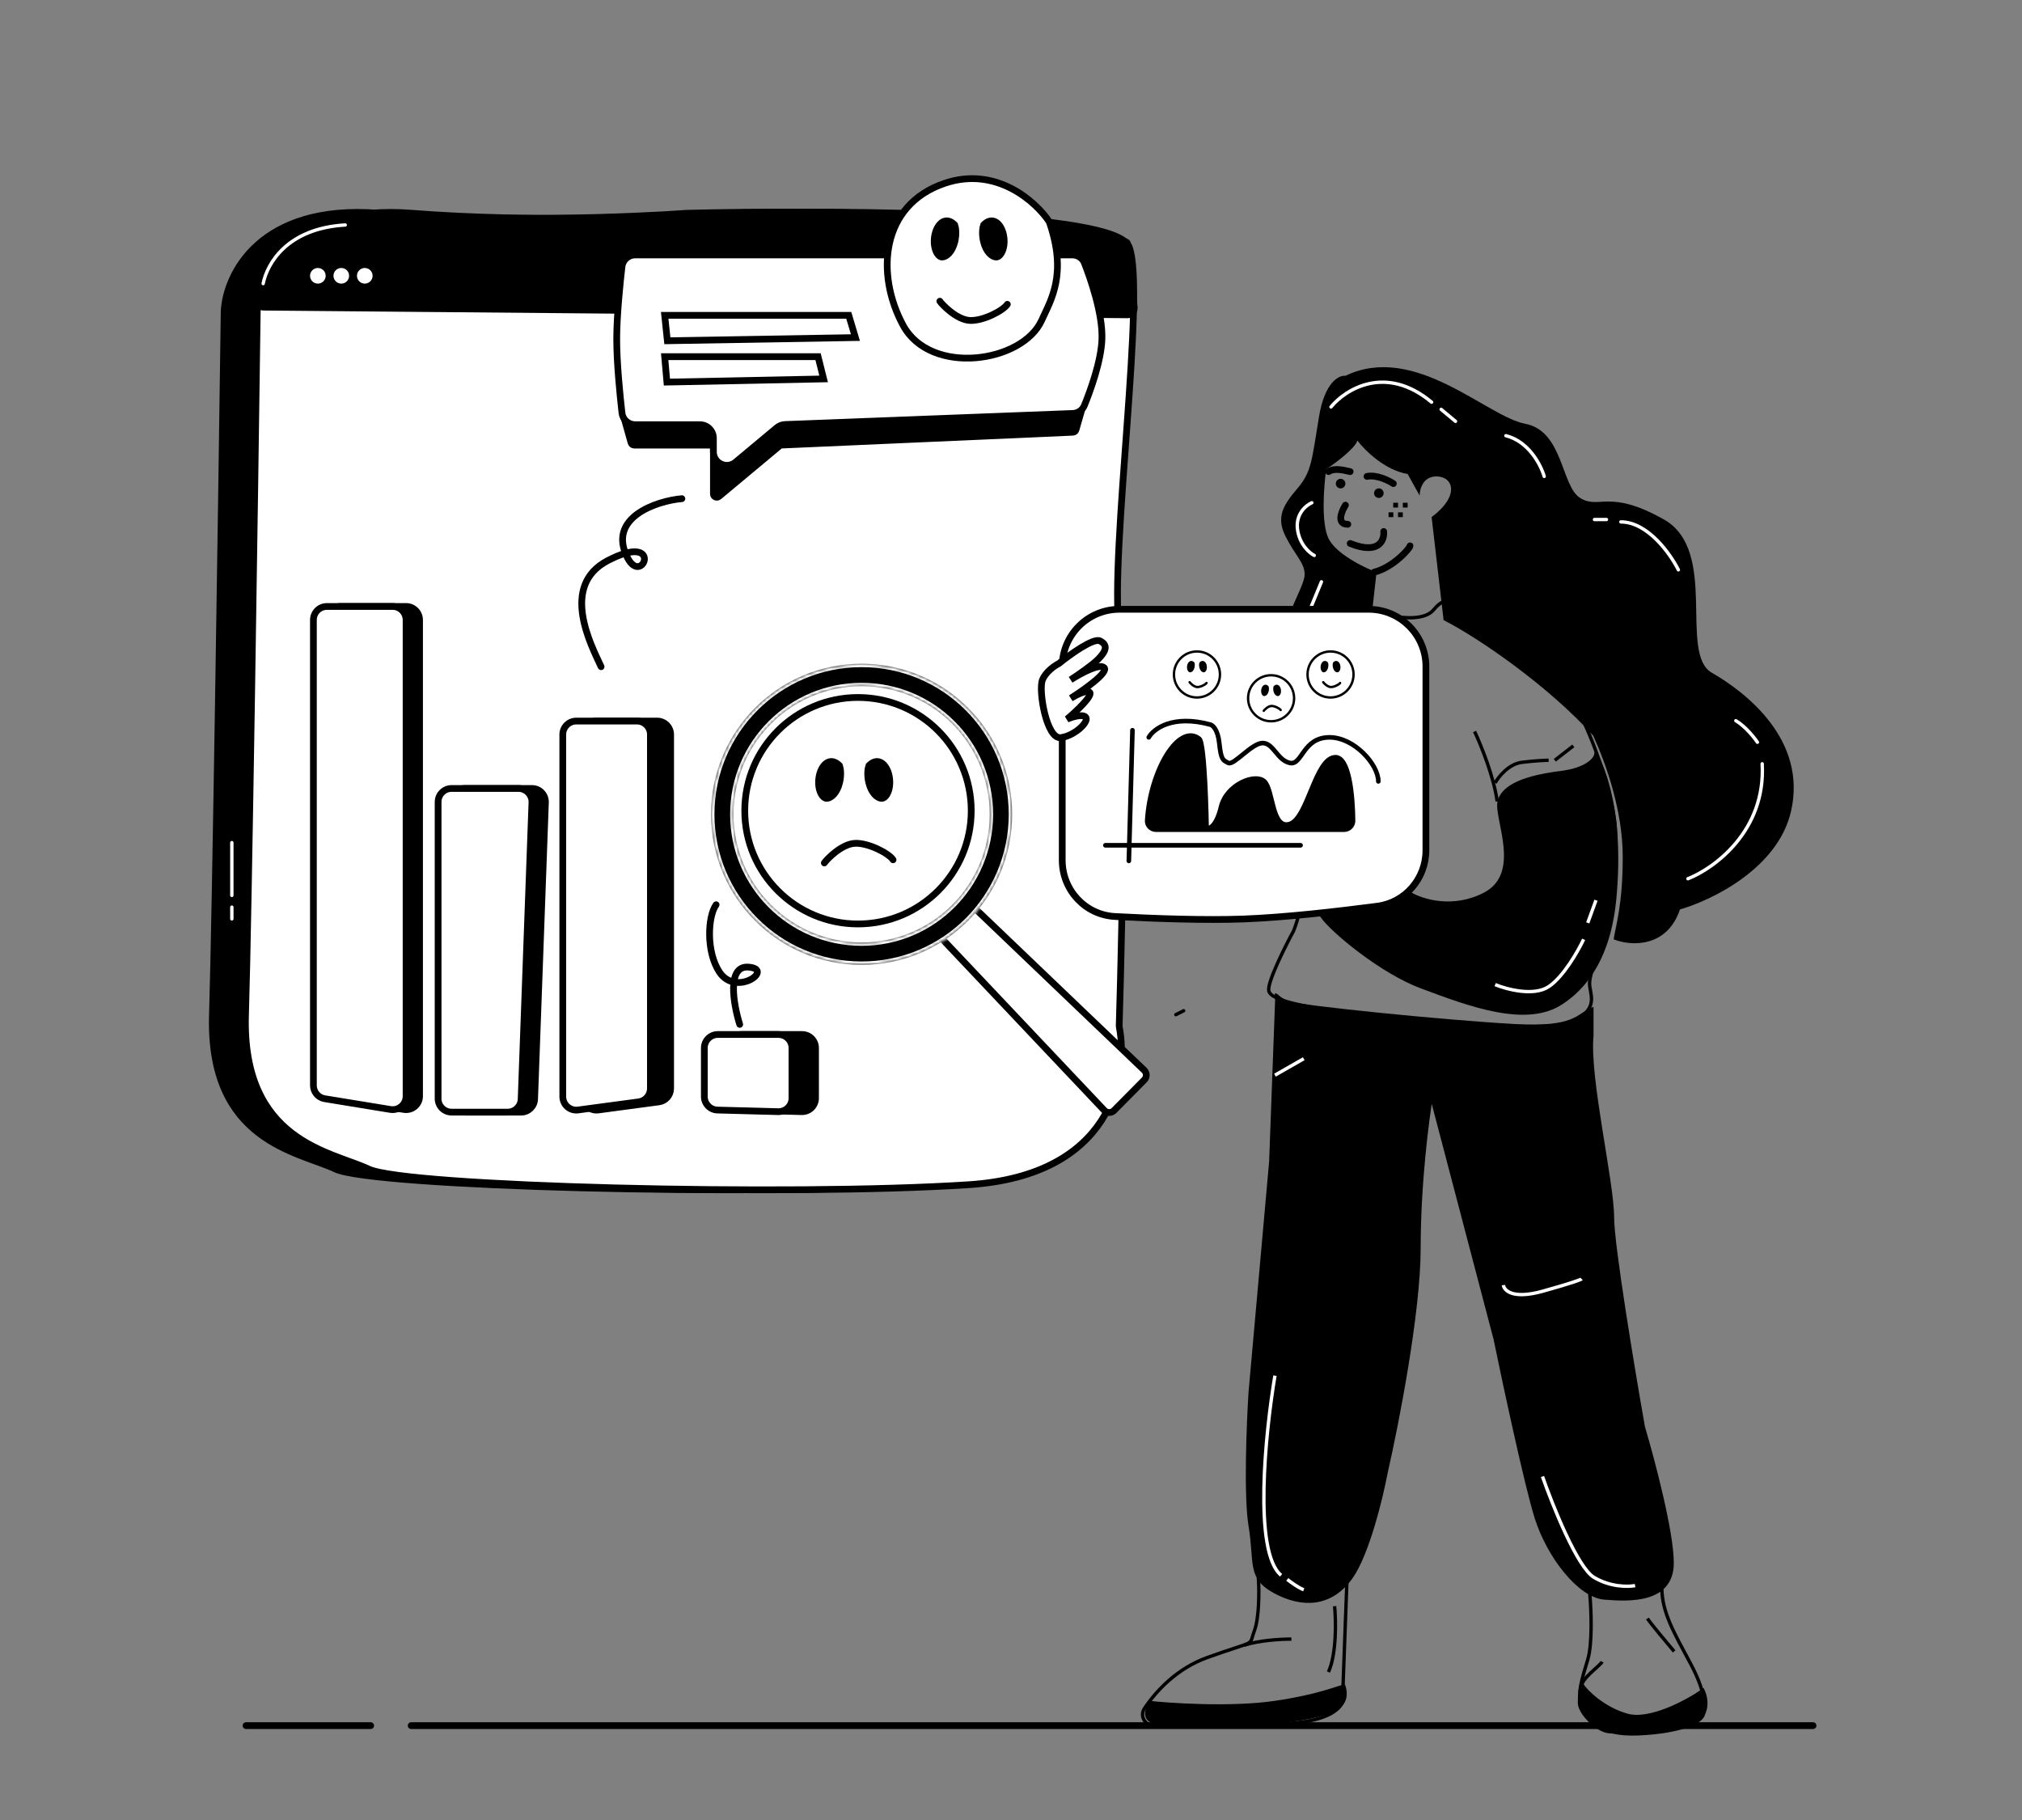 <?xml version="1.0" encoding="UTF-8"?> <svg xmlns="http://www.w3.org/2000/svg" width="600" height="540" viewBox="0 0 600 540" fill="none"><rect x="0" y="0" width="600" height="540" fill="#808080" stroke="none"/><path d="M325.179 73.126C321.004 62.919 242.631 62.3 203.967 63.267C188.115 64.427 147.595 66.051 112.333 63.267C77.071 60.483 67.096 81.439 66.516 92.266C65.743 149.295 63.965 270.894 63.037 301.052C61.877 338.749 88.555 341.649 99.574 346.869C110.593 352.088 224.266 354.988 277.622 351.508C320.093 348.739 325.129 319.328 322.323 304.751C322.294 304.602 322.282 304.462 322.286 304.31C323.252 272.512 324.594 204.852 322.279 186.799C319.38 164.181 330.399 85.886 325.179 73.126Z" fill="black" stroke="black" stroke-width="2" stroke-linecap="round"></path><path d="M335 73.126C330.824 62.919 252.452 62.3 213.788 63.267C197.935 64.427 157.415 66.051 122.153 63.267C86.892 60.483 76.916 81.439 76.336 92.266C75.563 149.295 73.785 270.894 72.857 301.052C71.697 338.749 98.375 341.649 109.395 346.869C120.414 352.088 234.086 354.988 287.443 351.508C329.914 348.739 334.95 319.328 332.143 304.751C332.114 304.602 332.102 304.462 332.107 304.31C333.073 272.512 334.414 204.852 332.1 186.799C329.2 164.181 340.219 85.886 335 73.126Z" fill="white" stroke="black" stroke-width="2" stroke-linecap="round"></path><path d="M334.555 93.411L78.14 91.132C76.9 91.121 75.976 89.997 76.316 88.804C77.741 83.802 81.431 75.376 88.525 69.071C96.84 61.679 121.944 63.641 133.611 65.566C133.714 65.583 133.81 65.591 133.915 65.592C159.305 65.784 213.595 65.705 228.875 63.853C248.014 61.533 300.791 66.172 309.49 66.172C318.19 66.172 333.848 71.392 334.428 71.972C334.848 72.391 335.931 83.899 336.563 91.246C336.664 92.419 335.732 93.422 334.555 93.411Z" fill="black" stroke="black" stroke-width="2" stroke-linecap="round"></path><circle cx="94.32" cy="81.828" r="2.32" fill="white"></circle><circle cx="101.273" cy="81.828" r="2.32" fill="white"></circle><circle cx="108.242" cy="81.828" r="2.32" fill="white"></circle><path d="M78.086 84.149C79.246 78.349 85.046 67.773 102.444 66.75" stroke="white" stroke-linecap="round"></path><path d="M68.797 250.012V265.671" stroke="white" stroke-linecap="round"></path><path d="M68.797 269.152V272.632" stroke="white" stroke-linecap="round"></path><path d="M348.914 301.051L351.234 299.891" stroke="black" stroke-linecap="round"></path><path d="M97 322.043V183.941C97 181.732 98.791 179.941 101 179.941H120.5C122.709 179.941 124.5 181.732 124.5 183.941V325.234C124.5 327.701 122.289 329.58 119.854 329.181L100.354 325.99C98.42 325.674 97 324.003 97 322.043Z" fill="black" stroke="black" stroke-width="2"></path><path d="M199 322.961V217.941C199 215.732 197.209 213.941 195 213.941H177C174.791 213.941 173 215.732 173 217.941V325.37C173 327.79 175.132 329.656 177.531 329.335L195.531 326.926C197.517 326.66 199 324.965 199 322.961Z" fill="black" stroke="black" stroke-width="2"></path><path d="M216 325.356V310.941C216 308.732 217.791 306.941 220 306.941H238C240.209 306.941 242 308.732 242 310.941V325.834C242 328.085 240.144 329.892 237.894 329.832L219.894 329.355C217.727 329.297 216 327.524 216 325.356Z" fill="black" stroke="black" stroke-width="2"></path><path d="M93 322.043V183.941C93 181.732 94.791 179.941 97 179.941H116.5C118.709 179.941 120.5 181.732 120.5 183.941V325.234C120.5 327.701 118.289 329.58 115.854 329.181L96.354 325.99C94.42 325.674 93 324.003 93 322.043Z" fill="white"></path><path d="M93 322.043V183.941C93 181.732 94.791 179.941 97 179.941H116.5C118.709 179.941 120.5 181.732 120.5 183.941V325.234C120.5 327.701 118.289 329.58 115.854 329.181L96.354 325.99C94.42 325.674 93 324.003 93 322.043Z" fill="white"></path><path d="M93 322.043V183.941C93 181.732 94.791 179.941 97 179.941H116.5C118.709 179.941 120.5 181.732 120.5 183.941V325.234C120.5 327.701 118.289 329.58 115.854 329.181L96.354 325.99C94.42 325.674 93 324.003 93 322.043Z" stroke="black" stroke-width="2"></path><path d="M327.691 329.463L272.397 270.991C271.629 270.179 271.676 268.895 272.501 268.141L278.969 262.227C279.746 261.516 280.94 261.53 281.701 262.257L339.529 317.544C340.337 318.317 340.355 319.602 339.569 320.396L330.566 329.495C329.77 330.299 328.468 330.284 327.691 329.463Z" fill="white" stroke="black" stroke-width="2"></path><path d="M134 325.971V237.941C134 235.732 135.791 233.941 138 233.941H157.852C160.118 233.941 161.931 235.822 161.849 238.087L158.64 326.117C158.562 328.268 156.796 329.971 154.643 329.971H138C135.791 329.971 134 328.181 134 325.971Z" fill="black" stroke="black" stroke-width="2"></path><path d="M193 322.961V217.941C193 215.732 191.209 213.941 189 213.941H171C168.791 213.941 167 215.732 167 217.941V325.37C167 327.79 169.132 329.656 171.531 329.335L189.531 326.926C191.517 326.66 193 324.965 193 322.961Z" fill="white"></path><path d="M193 322.961V217.941C193 215.732 191.209 213.941 189 213.941H171C168.791 213.941 167 215.732 167 217.941V325.37C167 327.79 169.132 329.656 171.531 329.335L189.531 326.926C191.517 326.66 193 324.965 193 322.961Z" fill="white"></path><path d="M193 322.961V217.941C193 215.732 191.209 213.941 189 213.941H171C168.791 213.941 167 215.732 167 217.941V325.37C167 327.79 169.132 329.656 171.531 329.335L189.531 326.926C191.517 326.66 193 324.965 193 322.961Z" stroke="black" stroke-width="2"></path><path d="M209 325.356V310.941C209 308.732 210.791 306.941 213 306.941H231C233.209 306.941 235 308.732 235 310.941V325.834C235 328.085 233.144 329.892 230.894 329.832L212.894 329.355C210.727 329.297 209 327.524 209 325.356Z" fill="white"></path><path d="M209 325.356V310.941C209 308.732 210.791 306.941 213 306.941H231C233.209 306.941 235 308.732 235 310.941V325.834C235 328.085 233.144 329.892 230.894 329.832L212.894 329.355C210.727 329.297 209 327.524 209 325.356Z" fill="white"></path><path d="M209 325.356V310.941C209 308.732 210.791 306.941 213 306.941H231C233.209 306.941 235 308.732 235 310.941V325.834C235 328.085 233.144 329.892 230.894 329.832L212.894 329.355C210.727 329.297 209 327.524 209 325.356Z" stroke="black" stroke-width="2"></path><circle cx="258" cy="242.941" r="39" fill="white"></circle><path d="M130 325.971V237.941C130 235.732 131.791 233.941 134 233.941H153.852C156.118 233.941 157.931 235.822 157.849 238.087L154.64 326.117C154.562 328.268 152.796 329.971 150.643 329.971H134C131.791 329.971 130 328.181 130 325.971Z" fill="white"></path><path d="M130 325.971V237.941C130 235.732 131.791 233.941 134 233.941H153.852C156.118 233.941 157.931 235.822 157.849 238.087L154.64 326.117C154.562 328.268 152.796 329.971 150.643 329.971H134C131.791 329.971 130 328.181 130 325.971Z" fill="white"></path><path d="M130 325.971V237.941C130 235.732 131.791 233.941 134 233.941H153.852C156.118 233.941 157.931 235.822 157.849 238.087L154.64 326.117C154.562 328.268 152.796 329.971 150.643 329.971H134C131.791 329.971 130 328.181 130 325.971Z" stroke="black" stroke-width="2"></path><mask id="path-21-inside-1_8127_27855" fill="white"><path fill-rule="evenodd" clip-rule="evenodd" d="M255.668 286.277C280.337 286.277 300.336 266.279 300.336 241.609C300.336 216.94 280.337 196.941 255.668 196.941C230.998 196.941 211 216.94 211 241.609C211 266.279 230.998 286.277 255.668 286.277ZM255.671 279.625C276.667 279.625 293.687 262.605 293.687 241.609C293.687 220.614 276.667 203.594 255.671 203.594C234.676 203.594 217.656 220.614 217.656 241.609C217.656 262.605 234.676 279.625 255.671 279.625Z"></path></mask><path fill-rule="evenodd" clip-rule="evenodd" d="M255.668 286.277C280.337 286.277 300.336 266.279 300.336 241.609C300.336 216.94 280.337 196.941 255.668 196.941C230.998 196.941 211 216.94 211 241.609C211 266.279 230.998 286.277 255.668 286.277ZM255.671 279.625C276.667 279.625 293.687 262.605 293.687 241.609C293.687 220.614 276.667 203.594 255.671 203.594C234.676 203.594 217.656 220.614 217.656 241.609C217.656 262.605 234.676 279.625 255.671 279.625Z" fill="black"></path><path d="M299.336 241.609C299.336 265.726 279.785 285.277 255.668 285.277V287.277C280.89 287.277 301.336 266.831 301.336 241.609H299.336ZM255.668 197.941C279.785 197.941 299.336 217.492 299.336 241.609H301.336C301.336 216.388 280.89 195.941 255.668 195.941V197.941ZM212 241.609C212 217.492 231.551 197.941 255.668 197.941V195.941C230.446 195.941 210 216.388 210 241.609H212ZM255.668 285.277C231.551 285.277 212 265.726 212 241.609H210C210 266.831 230.446 287.277 255.668 287.277V285.277ZM292.687 241.609C292.687 262.052 276.114 278.625 255.671 278.625V280.625C277.219 280.625 294.687 263.157 294.687 241.609H292.687ZM255.671 204.594C276.114 204.594 292.687 221.166 292.687 241.609H294.687C294.687 220.062 277.219 202.594 255.671 202.594V204.594ZM218.656 241.609C218.656 221.166 235.228 204.594 255.671 204.594V202.594C234.124 202.594 216.656 220.062 216.656 241.609H218.656ZM255.671 278.625C235.228 278.625 218.656 262.052 218.656 241.609H216.656C216.656 263.157 234.124 280.625 255.671 280.625V278.625Z" fill="white" mask="url(#path-21-inside-1_8127_27855)"></path><circle cx="254.6" cy="240.542" r="33.6" fill="white" stroke="black" stroke-width="2"></circle><path d="M257.816 232.283C257.204 229.835 257.561 227.862 257.816 227.182L258.072 226.926C260.878 224.376 263.428 227.182 263.938 230.753C264.449 234.324 262.918 236.875 261.643 236.875C260.367 236.875 258.581 235.344 257.816 232.283Z" fill="black" stroke="black" stroke-width="2" stroke-linecap="round"></path><path d="M249.121 232.283C249.734 229.835 249.376 227.862 249.121 227.182L248.865 226.926C246.059 224.376 243.509 227.182 242.999 230.753C242.489 234.324 244.019 236.875 245.295 236.875C246.57 236.875 248.356 235.344 249.121 232.283Z" fill="black" stroke="black" stroke-width="2" stroke-linecap="round"></path><path d="M265 255.098C263.787 253.221 257.733 250.031 253.695 250.219C249.657 250.407 245.216 255.098 244.61 256.037" stroke="black" stroke-width="2" stroke-linecap="round"></path><path d="M463.203 229.238C471.019 228.261 473.381 225.167 473.584 223.742C480.301 237.177 480.301 254.886 479.08 267.099C477.859 279.312 473.584 290.914 463.203 297.631C452.822 304.348 436.334 298.242 421.679 292.746C409.954 288.349 395.624 276.462 392.367 271.984L418.625 265.267C422.086 267.302 431.327 270.152 440.609 265.267C452.211 259.16 443.662 242.672 444.883 237.787C446.105 232.902 453.433 230.459 463.203 229.238Z" fill="black" stroke="black"></path><path d="M466.863 221.301L461.367 225.575" stroke="black"></path><path d="M473.583 267.102L471.141 273.819" stroke="white"></path><path d="M443.664 292.138C447.124 293.562 455.144 295.679 459.541 292.748C463.938 289.817 468.294 282.163 469.922 278.703" stroke="white"></path><path d="M488.844 480.219C489.821 481.684 494.543 487.343 496.782 489.989" stroke="black"></path><path d="M482.74 508.918C475.901 506.964 470.731 501.997 469.306 499.758C468.899 500.572 468.695 502.811 468.695 505.254C468.695 508.307 474.191 513.803 477.855 513.803C481.519 513.803 487.626 514.413 498.617 512.582C507.411 511.116 506.759 504.643 505.335 501.59C500.653 504.847 489.58 510.872 482.74 508.918Z" fill="black" stroke="black"></path><path d="M475.411 493.043C474.801 494.264 469.305 497.928 469.305 500.371" stroke="black"></path><path d="M491.898 466.785C491.288 467.599 489.7 469.35 488.234 469.838" stroke="black"></path><path d="M377.095 344.654L378.916 295.506C379.514 295.991 380.475 296.937 382.593 297.634C386.304 298.855 427.781 303.13 449.765 304.351C467.352 305.328 468.085 301.298 472.359 299.466V307.404C471.138 319.618 478.466 350.761 478.466 361.142C478.466 369.447 484.572 406.127 487.626 423.429C490.475 432.996 496.175 454.45 496.175 463.732C496.175 475.334 483.351 474.723 476.023 474.113C468.695 473.502 459.535 461.9 455.872 450.297C452.94 441.015 446.508 411.012 443.658 397.171L424.728 325.113C423.507 332.238 421.064 351.249 421.064 370.302C421.064 389.354 414.551 422.614 411.294 436.863C409.869 444.394 405.798 461.167 400.913 468.006C394.806 476.555 386.257 476.555 378.319 472.281C370.38 468.006 372.821 463.732 370.989 452.74C369.523 443.947 370.378 422.614 370.989 413.048L377.095 344.654Z" fill="black"></path><path d="M378.927 295.191L377.095 344.654L370.989 413.048C370.378 422.614 369.523 443.947 370.989 452.74C372.821 463.732 370.38 468.006 378.319 472.281C386.257 476.555 394.806 476.555 400.913 468.006C405.798 461.167 409.869 444.394 411.294 436.863C414.551 422.614 421.064 389.354 421.064 370.302C421.064 351.249 423.507 332.238 424.728 325.113L443.658 397.171C446.508 411.012 452.94 441.015 455.872 450.297C459.535 461.9 468.695 473.502 476.023 474.113C483.351 474.723 496.175 475.334 496.175 463.732C496.175 454.45 490.475 432.996 487.626 423.429C484.572 406.127 478.466 369.447 478.466 361.142C478.466 350.761 471.138 319.618 472.359 307.404V299.466C468.085 301.298 467.352 305.328 449.765 304.351C427.781 303.13 386.304 298.855 382.593 297.634C379.624 296.657 378.929 295.191 378.319 295.191" stroke="black"></path><path d="M471.747 472.891C472.154 477.369 472.602 487.546 471.136 492.431C469.304 498.538 468.083 502.202 469.304 505.866C470.525 509.53 473.583 515.026 486.407 514.415C499.231 513.804 504.727 510.751 505.337 508.919C505.948 507.087 506.559 502.813 501.673 493.653C496.788 484.493 493.124 478.386 493.124 471.059" stroke="black"></path><path d="M383.201 486.324C379.944 486.324 373.553 486.691 369.156 488.156" stroke="black"></path><path d="M396.027 476.555C396.434 480.829 396.638 490.722 394.195 496.096" stroke="black"></path><path d="M378.317 504.643C365.127 506.597 346.362 505.254 341.069 504.643C339.848 506.882 337.409 511.776 345.959 511.971C386.256 512.887 394.807 508.918 397.86 506.475C400.303 504.521 399.692 501.183 399.082 499.758C396.028 500.368 391.508 502.689 378.317 504.643Z" fill="black"></path><path d="M398.473 501.592L399.694 468.617C391.389 476.922 378.728 472.078 373.436 468.617C373.64 472.078 373.68 479.975 372.215 483.884C370.383 488.769 373.436 486.326 358.17 491.822C349.303 495.014 343.118 501.618 339.616 506.867C338.055 509.206 339.827 512.042 342.639 512.076C352.703 512.198 368.867 512.158 381.985 511.363C398.106 510.386 399.694 504.442 398.473 501.592Z" stroke="black"></path><path d="M446.109 381.293C446.313 382.921 448.918 385.567 457.712 383.125C466.505 380.682 469.111 379.664 469.314 379.461" stroke="white"></path><path d="M457.711 438.082C460.764 446.835 468.092 465.073 472.977 468.004C477.863 470.935 483.155 470.854 485.19 470.447" stroke="white"></path><path d="M381.984 468.617C383.002 469.431 385.404 471.182 386.87 471.67" stroke="white"></path><path d="M378.324 408.16C375.475 425.055 371.852 460.554 380.156 467.394" stroke="white"></path><path d="M386.869 314.121L378.32 319.006" stroke="white"></path><path d="M376.492 293.972C376.004 291.529 381.174 281.148 383.82 276.263C389.682 262.095 387.889 230.056 386.259 215.807C381.781 218.656 369.039 225.211 353.894 228.63C338.75 232.05 321.53 223.542 314.812 218.86L324.583 204.204L335.575 206.037C349.62 210.313 360.612 198.098 376.492 188.327C389.197 180.511 406.617 181.406 413.738 182.831C416.588 183.442 422.898 183.932 425.341 181.001C427.783 178.07 429.208 178.151 429.615 178.558C442.439 181.611 458.927 199.93 463.812 204.204C468.697 208.479 477.246 229.852 479.078 243.286C480.544 254.033 476.839 274.431 474.804 282.369C473.582 284.608 471.262 289.819 471.75 292.75C472.361 296.414 473.582 299.467 466.865 303.131C460.148 306.795 413.738 302.521 400.915 300.689C388.091 298.857 377.103 297.025 376.492 293.972Z" stroke="black"></path><path d="M437.555 217.027C439.387 220.895 443.295 230.462 444.272 237.79" stroke="black"></path><path d="M443.656 232.291C444.674 230.459 447.687 226.673 451.595 226.185C455.503 225.696 458.515 225.574 459.533 225.574" stroke="black"></path><path d="M498.504 269.829C508.159 267.042 527.517 257.602 531.431 240.831C536.407 219.514 517.926 205.303 507.975 199.618C498.023 193.934 510.109 163.38 493.76 154.142C477.412 144.905 474.568 151.3 468.882 147.747C463.196 144.194 463.906 127.851 452.533 125.72C441.161 123.588 419.837 101.56 399.223 111.508C397.328 111.272 393.11 113.356 391.404 123.588C389.272 136.379 389.272 139.931 385.007 144.905C380.742 149.879 378.61 153.432 381.453 159.117C384.296 164.801 387.14 166.933 387.14 170.486C387.14 174.039 380.032 184.697 382.875 186.118C385.149 187.255 387.613 187.539 388.561 187.539L407.042 182.565L408.464 169.775C404.673 168.354 396.522 164.375 394.248 159.827C391.973 155.28 392.826 144.195 393.537 139.221C396.38 137.326 402.209 132.968 402.777 130.694C404.91 133.536 410.88 139.505 417.704 140.642L421.258 147.037C421.258 145.142 422.253 141.353 426.234 141.353C431.209 141.353 433.342 147.037 424.812 153.432L428.366 183.987C439.412 189.608 459.977 204.038 472.78 218.292C476.681 226.935 481.524 240.644 481.524 254.277C481.524 268.322 479.527 274.225 478.833 278.703C484.027 280.788 494.692 281.214 498.504 269.829Z" fill="black"></path><path d="M389.984 164.797C388.562 164.086 385.576 161.528 385.008 156.98C384.439 152.433 387.614 149.875 389.273 149.164" stroke="white" stroke-linecap="round"></path><path d="M387.14 184.701L392.117 172.621" stroke="white" stroke-linecap="round"></path><path d="M521.484 220.227C520.537 218.806 517.93 215.537 515.087 213.832" stroke="white" stroke-linecap="round"></path><path d="M500.866 260.724C508.685 257.645 524.038 246.513 522.901 226.617" stroke="white" stroke-linecap="round"></path><path d="M476.695 154.141H473.14" stroke="white" stroke-linecap="round"></path><path d="M498.031 169.067C495.662 164.33 488.933 154.855 480.972 154.855" stroke="white" stroke-linecap="round"></path><path d="M458.219 141.353C457.271 138.037 453.67 130.979 446.846 129.273" stroke="white" stroke-linecap="round"></path><path d="M427.64 121.461L431.906 125.014" stroke="white" stroke-linecap="round"></path><path d="M394.951 120.746C399.216 115.535 411.157 107.955 424.805 119.324" stroke="white" stroke-linecap="round"></path><path d="M399.234 149.879C398.049 151.774 396.533 155.563 399.945 155.563" stroke="black" stroke-width="2" stroke-linecap="round"></path><path d="M410.596 157.695C410.833 160.301 409.174 164.659 400.645 161.248" stroke="black" stroke-width="2" stroke-linecap="round"></path><path d="M400.641 139.929C398.508 139.455 395.949 138.791 394.243 139.929" stroke="black" stroke-width="2" stroke-linecap="round"></path><path d="M413.453 143.481C412.032 142.534 408.478 140.781 405.634 141.349" stroke="black" stroke-width="2" stroke-linecap="round"></path><path d="M418.406 161.957C418.406 162.668 413.431 168.352 407.744 169.773" stroke="black" stroke-width="2" stroke-linecap="round"></path><ellipse cx="1.422" cy="1.421" rx="1.422" ry="1.421" transform="matrix(-1 0 0 1 410.578 144.902)" fill="black"></ellipse><ellipse cx="1.422" cy="1.421" rx="1.422" ry="1.421" transform="matrix(-1 0 0 1 399.227 142.066)" fill="black"></ellipse><rect width="1.422" height="1.422" transform="matrix(-1 0 0 1 417.695 149.164)" fill="black"></rect><rect width="1.422" height="1.422" transform="matrix(-1 0 0 1 414.844 149.164)" fill="black"></rect><rect width="1.422" height="1.422" transform="matrix(-1 0 0 1 413.453 152.012)" fill="black"></rect><rect width="1.422" height="1.422" transform="matrix(-1 0 0 1 416.266 152.012)" fill="black"></rect><path d="M315.203 197.777C315.203 188.388 322.814 180.777 332.203 180.777H406.121C415.51 180.777 423.121 188.389 423.121 197.777V252.278C423.121 260.672 417 267.79 408.7 268.873C397.131 270.384 381.245 272.21 369.125 272.664C357.513 273.099 342.338 272.537 330.878 271.931C322.032 271.463 315.203 264.102 315.203 255.217V197.777Z" fill="white" stroke="black" stroke-width="2"></path><path d="M314.2 196.876C317.456 194.23 324.459 189.182 326.413 190.159C328.855 191.38 328.245 193.212 325.802 195.655C324.114 197.343 320.178 200.064 317.694 201.692C320.985 199.624 326.321 196.784 327.634 198.098C328.981 199.445 322.177 204.334 317.748 207.171C319.734 205.984 322.551 204.617 323.359 205.426C324.336 206.403 319.288 211.125 316.642 213.364C318.067 212.753 321.161 211.776 322.138 212.753C323.359 213.975 319.085 218.249 314.81 218.86C310.536 219.471 308.093 204.815 309.314 201.762C310.291 199.319 312.978 197.487 314.2 196.876Z" fill="white" stroke="black" stroke-width="2"></path><path d="M211.696 132.072H188.216C187.768 132.072 187.375 131.774 187.254 131.343L184.984 123.263V82.699C184.984 82.147 185.432 81.699 185.984 81.699H319.993C320.472 81.699 320.883 82.039 320.975 82.509L325.511 105.945L319.278 127.522C319.159 127.934 318.79 128.224 318.361 128.243L231.588 132.072L213.337 147.303C212.686 147.847 211.696 147.384 211.696 146.536V132.072Z" fill="black" stroke="black" stroke-width="2" stroke-linecap="round"></path><path d="M207.691 126.01H188.497C186.485 126.01 184.79 124.522 184.563 122.523C183.979 117.367 182.986 107.556 183 100.501C183.014 93.662 183.984 84.169 184.561 79.12C184.789 77.123 186.484 75.637 188.494 75.637H318.191C319.783 75.637 321.221 76.579 321.799 78.062C323.598 82.686 327.211 92.972 326.99 100.501C326.795 107.165 323.464 116.147 321.776 120.297C321.205 121.703 319.854 122.612 318.337 122.671L232.945 125.957C232.062 125.991 231.215 126.317 230.536 126.883L218.254 137.133C215.649 139.307 211.691 137.455 211.691 134.062V130.01C211.691 127.801 209.9 126.01 207.691 126.01Z" fill="white" stroke="black" stroke-width="2" stroke-linecap="round"></path><path d="M197.239 93.559H251.857L253.836 100.162L198.03 101.105L197.239 93.559Z" stroke="black" stroke-width="2" stroke-linecap="round"></path><path d="M197.234 105.824H242.749L244.398 112.427L197.894 113.371L197.234 105.824Z" stroke="black" stroke-width="2" stroke-linecap="round"></path><path d="M280.364 54.372C295.63 49.217 307.376 59.824 311.342 65.772C316.792 81.384 311.82 89.014 309.113 95.016C303.413 107.655 276.151 111.62 267.972 96.503C259.794 81.385 261.281 60.815 280.364 54.372Z" fill="white" stroke="black" stroke-width="2" stroke-linecap="round"></path><path d="M291.864 71.756C291.263 69.351 291.614 67.414 291.864 66.745L292.116 66.495C294.872 63.989 297.377 66.745 297.878 70.253C298.379 73.761 296.875 76.266 295.623 76.266C294.37 76.266 292.616 74.763 291.864 71.756Z" fill="black" stroke="black" stroke-width="2" stroke-linecap="round"></path><path d="M283.315 71.756C283.917 69.351 283.566 67.414 283.315 66.745L283.064 66.495C280.308 63.989 277.803 66.745 277.302 70.253C276.801 73.761 278.304 76.266 279.557 76.266C280.81 76.266 282.564 74.763 283.315 71.756Z" fill="black" stroke="black" stroke-width="2" stroke-linecap="round"></path><path d="M298.914 90.286C297.723 92.13 291.777 95.263 287.811 95.078C283.845 94.894 279.482 90.286 278.887 89.364" stroke="black" stroke-width="2" stroke-linecap="round"></path><path d="M202.342 147.953C194.833 148.615 179.991 153.578 186.24 165.551C190.719 174.134 197.041 157.617 180.33 166.339C166.035 173.799 175.449 191.49 178.37 197.82" stroke="black" stroke-width="2" stroke-linecap="round"></path><path d="M340.883 218.777C342.313 216.249 347.963 211.951 359.12 214.985C359.835 215.125 361.372 216.418 361.801 220.463C362.338 225.519 362.874 225.519 364.483 226.362C366.092 227.204 371.456 220.463 374.674 220.463C377.893 220.463 378.965 225.519 382.72 226.362C386.475 227.204 386.475 218.777 394.52 218.777C401.816 218.777 409.002 226.783 409.002 231.839" stroke="black" stroke-width="1.364" stroke-linecap="round"></path><path d="M336.042 216.668L334.969 255.433" stroke="black" stroke-width="1.364" stroke-linecap="round"></path><path d="M328 250.801H385.929" stroke="black" stroke-width="1.364" stroke-linecap="round"></path><path d="M398.812 246.166H343.057C341.55 246.166 340.32 244.943 340.414 243.439C341.356 228.401 349.812 214.432 355.883 219.2C357.579 220.532 358.029 244.481 358.029 245.324C358.029 246.167 360.71 246.166 362.32 239.425C363.929 232.684 372.511 229.313 375.193 231.841C377.874 234.369 377.338 246.166 382.702 244.481C388.066 242.797 390.211 225.098 396.111 224.677C400.309 224.377 401.424 235.831 401.494 243.507C401.507 244.988 400.293 246.166 398.812 246.166Z" fill="black" stroke="black" stroke-width="1.364" stroke-linecap="round"></path><circle cx="377.179" cy="207.175" r="6.826" fill="white" stroke="black" stroke-width="0.706"></circle><path d="M378.244 205.059C378.093 204.457 378.181 203.972 378.244 203.805L378.307 203.742C378.996 203.115 379.623 203.805 379.749 204.683C379.874 205.561 379.498 206.188 379.184 206.188C378.871 206.188 378.432 205.812 378.244 205.059Z" fill="black" stroke="black" stroke-width="0.706" stroke-linecap="round"></path><path d="M376.108 205.059C376.258 204.457 376.171 203.972 376.108 203.805L376.045 203.742C375.355 203.115 374.728 203.805 374.603 204.683C374.477 205.561 374.854 206.188 375.167 206.188C375.481 206.188 375.92 205.812 376.108 205.059Z" fill="black" stroke="black" stroke-width="0.706" stroke-linecap="round"></path><path d="M380.016 210.666C379.718 210.205 378.229 209.421 377.236 209.467C376.244 209.513 375.152 210.666 375.003 210.897" stroke="black" stroke-width="0.706" stroke-linecap="round"></path><circle cx="394.819" cy="200.12" r="6.826" fill="white" stroke="black" stroke-width="0.706"></circle><path d="M395.884 198.008C395.734 197.406 395.822 196.921 395.884 196.754L395.947 196.691C396.637 196.064 397.264 196.754 397.389 197.632C397.515 198.51 397.138 199.137 396.825 199.137C396.511 199.137 396.072 198.761 395.884 198.008Z" fill="black" stroke="black" stroke-width="0.706" stroke-linecap="round"></path><path d="M393.749 198.008C393.899 197.406 393.811 196.921 393.749 196.754L393.686 196.691C392.996 196.064 392.369 196.754 392.244 197.632C392.118 198.51 392.494 199.137 392.808 199.137C393.121 199.137 393.56 198.761 393.749 198.008Z" fill="black" stroke="black" stroke-width="0.706" stroke-linecap="round"></path><path d="M397.656 202.646C397.358 203.108 395.87 203.892 394.877 203.846C393.884 203.8 392.793 202.646 392.644 202.415" stroke="black" stroke-width="0.706" stroke-linecap="round"></path><circle cx="355.179" cy="200.12" r="6.826" fill="white" stroke="black" stroke-width="0.706"></circle><path d="M356.244 198.008C356.093 197.406 356.181 196.921 356.244 196.754L356.307 196.691C356.996 196.064 357.623 196.754 357.749 197.632C357.874 198.51 357.498 199.137 357.184 199.137C356.871 199.137 356.432 198.761 356.244 198.008Z" fill="black" stroke="black" stroke-width="0.706" stroke-linecap="round"></path><path d="M354.108 198.008C354.258 197.406 354.171 196.921 354.108 196.754L354.045 196.691C353.355 196.064 352.728 196.754 352.603 197.632C352.477 198.51 352.854 199.137 353.167 199.137C353.481 199.137 353.92 198.761 354.108 198.008Z" fill="black" stroke="black" stroke-width="0.706" stroke-linecap="round"></path><path d="M358.016 202.646C357.718 203.108 356.229 203.892 355.236 203.846C354.244 203.8 353.152 202.646 353.003 202.415" stroke="black" stroke-width="0.706" stroke-linecap="round"></path><path d="M219.499 303.94C217.666 298.106 215.599 286.54 221.999 286.94C229.999 287.44 218.502 295.943 213.499 288.441C209.496 282.44 209.995 271.941 212.496 268.441" stroke="black" stroke-width="2" stroke-linecap="round"></path><path d="M538 512L122 512" stroke="black" stroke-width="2" stroke-linecap="round"></path><path d="M110 512L73 512" stroke="black" stroke-width="2" stroke-linecap="round"></path></svg> 